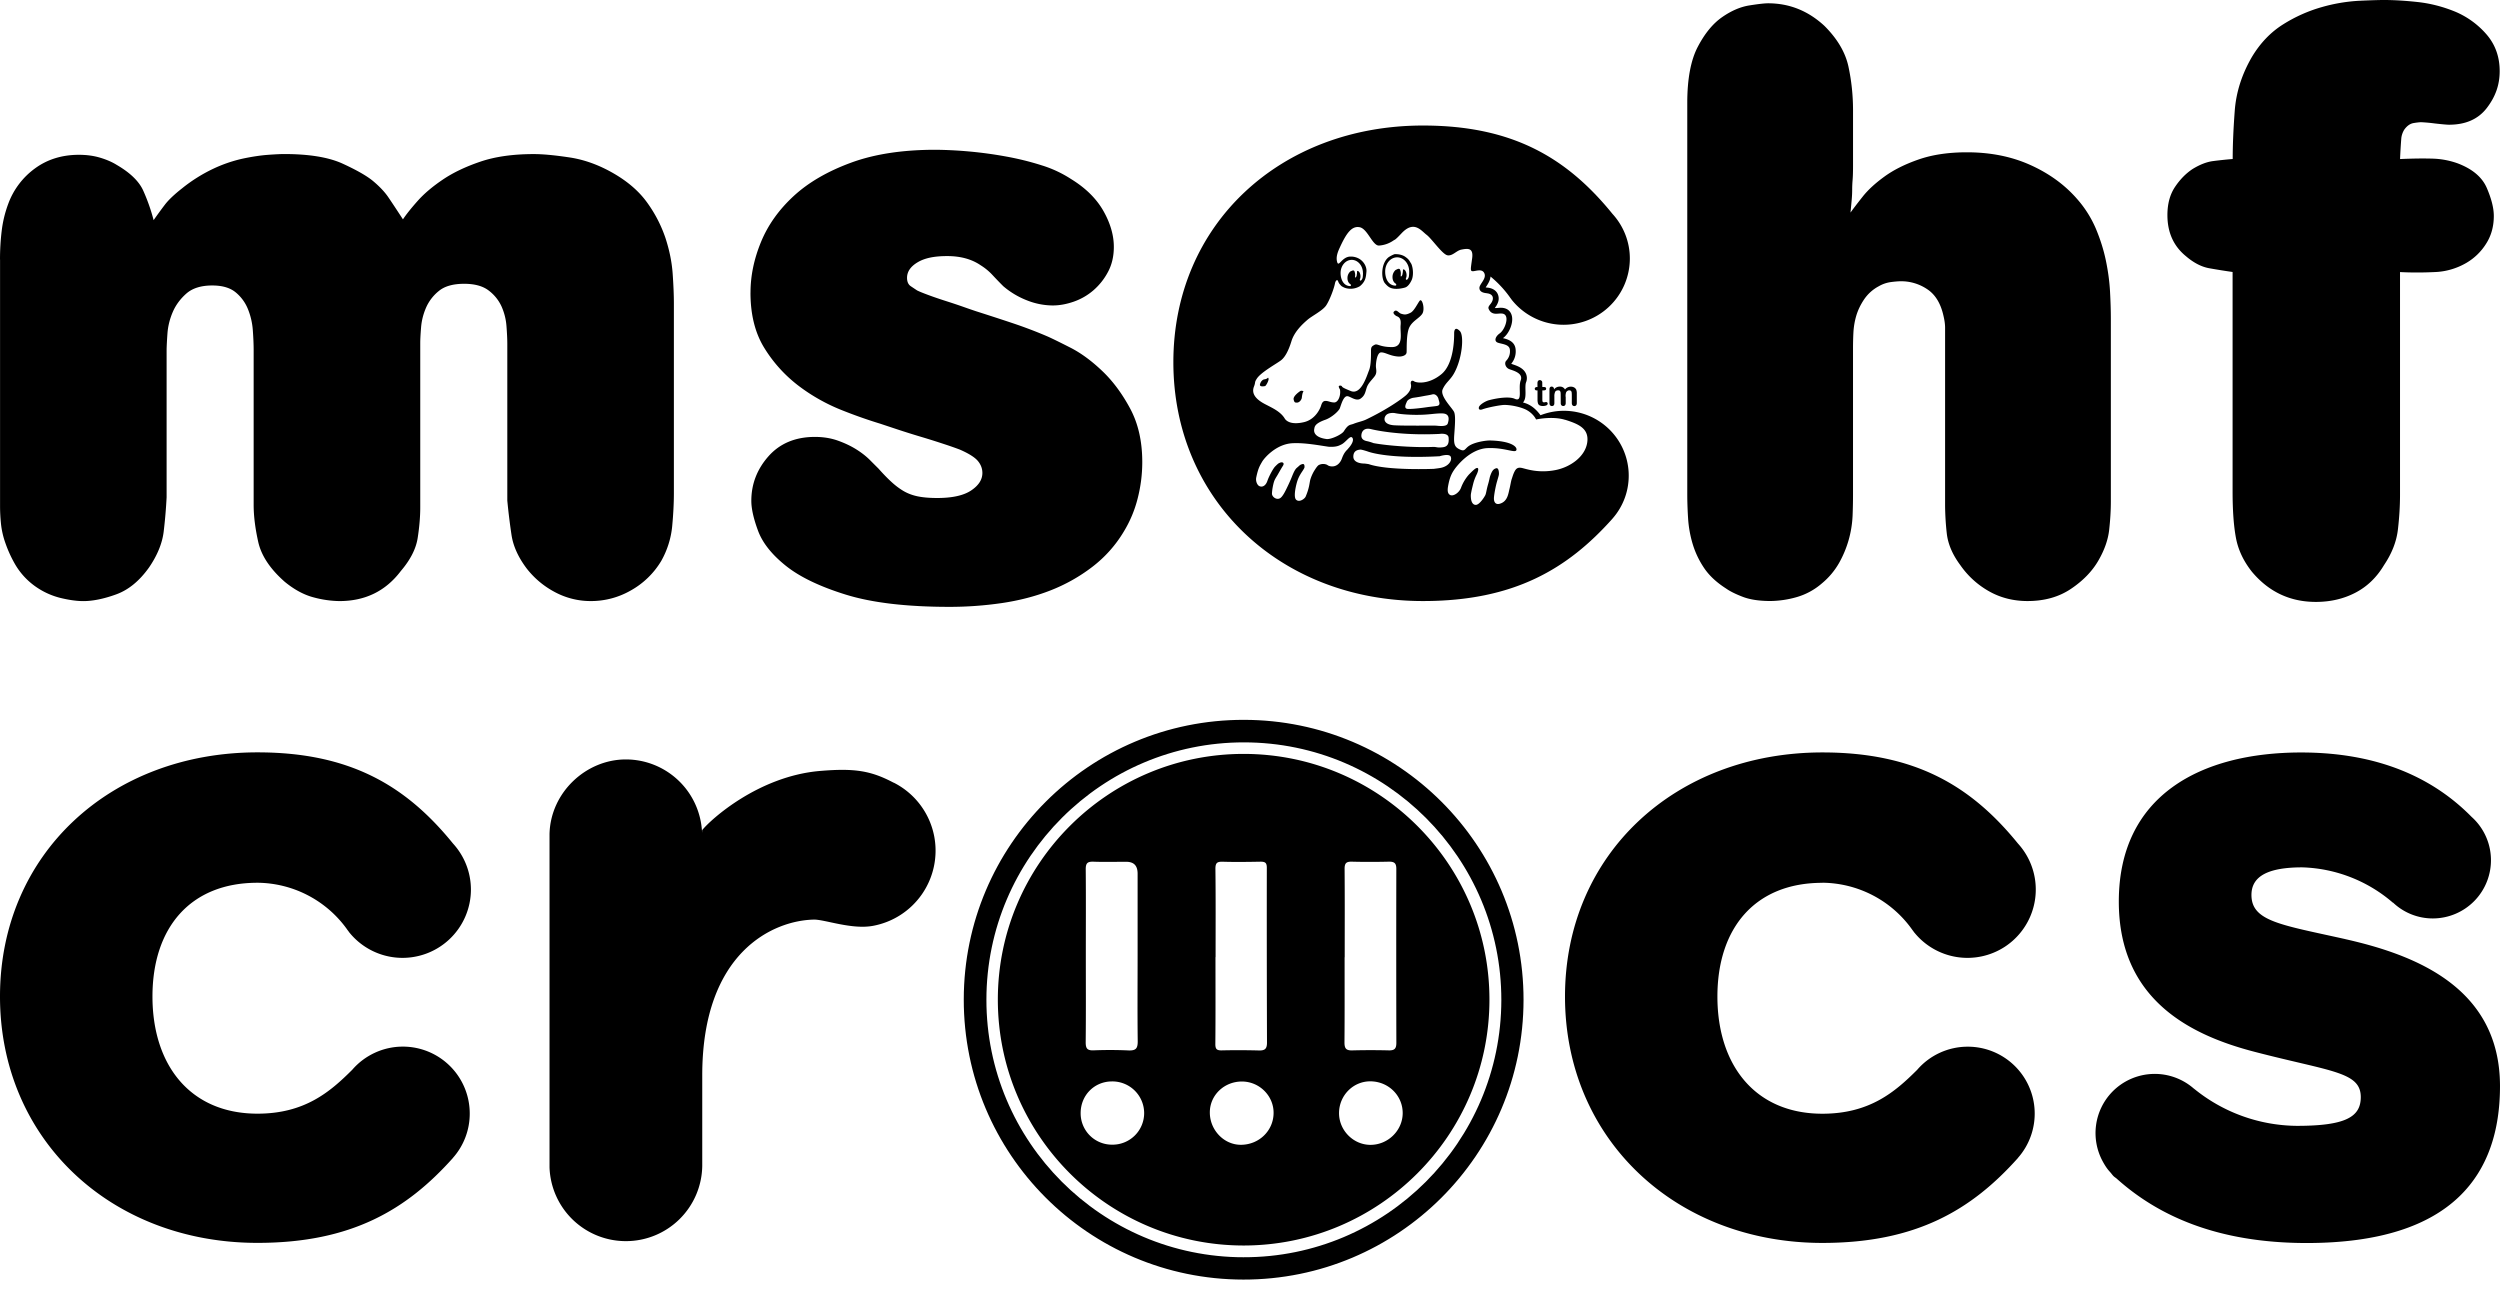 <svg fill="none" xmlns="http://www.w3.org/2000/svg" viewBox="0 0 141 73">
  <path d="M102.784 49.786a6.277 6.277 0 0 1 5.051 2.63c.041.06.091.115.126.177l.003-.004a3.856 3.856 0 0 0 5.106.81 3.858 3.858 0 0 0 1.698-3.847 3.85 3.85 0 0 0-.954-1.975c-2.652-3.266-5.814-5.14-11.028-5.14-8.287 0-14.52 5.73-14.52 13.768 0 8.037 6.234 13.896 14.52 13.896 5.299 0 8.415-1.867 11.033-4.798h-.005a3.774 3.774 0 0 0-2.828-6.27h-.005c-1.096 0-2.14.477-2.853 1.306-1.242 1.24-2.675 2.475-5.344 2.475-3.799 0-5.922-2.743-5.922-6.608 0-3.864 2.121-6.415 5.922-6.415m29.495 3.176c-3.615-.81-5.297-.995-5.297-2.492 0-1.055.932-1.556 2.864-1.556a8.187 8.187 0 0 1 5.112 1.992l.007-.007a3.25 3.25 0 0 0 2.237.896 3.283 3.283 0 0 0 2.194-5.73c-2.179-2.213-5.279-3.63-9.611-3.63-5.672 0-10.284 2.43-10.284 8.408 0 5.547 4.05 7.54 7.665 8.476 4.301 1.121 5.982 1.121 5.982 2.554 0 1.123-.869 1.62-3.61 1.62a9.295 9.295 0 0 1-5.818-2.115l.078.073s-.007-.004-.01-.009a3.346 3.346 0 0 0-4.674.15 3.343 3.343 0 0 0-.529 3.89c.022.042.048.087.073.131.061.103.121.201.196.3.051.072.111.135.167.2.065.07.118.154.189.222.053.051.116.086.173.136 2.312 2.075 5.649 3.63 10.715 3.63 8.349 0 10.902-3.985 10.902-8.848 0-5.609-4.861-7.419-8.721-8.29Zm-117.754-3.18A6.276 6.276 0 0 1 19.49 52.3c.027.038.055.073.08.11.04.06.091.117.13.18v-.003a3.857 3.857 0 0 0 6.86-2.418v-.004a3.85 3.85 0 0 0-1.008-2.587c-2.652-3.27-5.813-5.145-11.03-5.145C6.234 42.434 0 48.164 0 56.201c0 8.038 6.233 13.897 14.524 13.897 5.295 0 8.413-1.867 11.029-4.798h-.004c.61-.688.946-1.577.944-2.496a3.772 3.772 0 0 0-3.766-3.775h-.005c-1.097 0-2.14.478-2.856 1.307-1.243 1.24-2.676 2.475-5.342 2.475-3.803 0-5.925-2.744-5.925-6.608 0-3.864 2.12-6.415 5.925-6.415m35.875-5.644c-1.292-.685-2.218-.823-4.142-.663-3.47.291-6.16 2.726-6.654 3.338v.176c0-.056-.008-.11-.013-.163h-.003v-.018a4.303 4.303 0 0 0-4.289-3.982c-2.25 0-4.247 1.864-4.305 4.2v18.804A4.306 4.306 0 0 0 35.295 70a4.305 4.305 0 0 0 4.312-4.236v-5.116c0-6.974 4.032-8.736 6.292-8.782.597-.015 2.133.574 3.33.353a4.313 4.313 0 0 0 3.468-5.012 4.3 4.3 0 0 0-2.292-3.066" fill="currentColor"/>
  <path d="M70.153 40.664c-8.682-.01-15.727 7.024-15.732 15.703-.01 8.685 7.019 15.73 15.704 15.737 8.683.01 15.73-7.025 15.738-15.707.007-8.686-7.03-15.73-15.71-15.733Zm-.01 30.31c-8.045-.006-14.583-6.552-14.574-14.597.006-8.042 6.557-14.578 14.598-14.572 8.042.008 14.578 6.55 14.573 14.597-.008 8.042-6.556 14.58-14.596 14.571l-.001.001Z" fill="currentColor" stroke="currentColor" stroke-width=".129" stroke-miterlimit="10"/>
  <path d="M70.155 42.585c-7.613-.009-13.807 6.176-13.812 13.785-.007 7.606 6.178 13.804 13.785 13.812 7.61.005 13.804-6.181 13.812-13.789.009-7.609-6.18-13.802-13.785-13.808Zm5.616 11.342h.006c0-1.639.008-3.276-.006-4.913-.004-.363.119-.489.477-.48.688.018 1.377.016 2.067 0 .343-.009.502.096.502.466-.006 3.273-.006 6.547.002 9.821 0 .355-.131.493-.488.485a40.774 40.774 0 0 0-2.066.001c-.383.01-.504-.144-.501-.516.013-1.622.007-3.244.007-4.866v.002Zm-7.285-.01h.009c0-1.639.01-3.276-.01-4.91-.002-.37.118-.48.476-.47.703.021 1.406.011 2.11-.002.3-.006.444.07.442.408-.005 3.289 0 6.575.01 9.863 0 .372-.138.516-.516.505a42.53 42.53 0 0 0-2.11-.005c-.32.005-.42-.115-.416-.435.015-1.652.007-3.304.007-4.954h-.002Zm-7.31-.02c0-1.624.01-3.246-.005-4.866-.004-.388.132-.51.507-.496.612.023 1.224.005 1.836.005.473 0 .71.244.712.73v4.498c0 1.652-.014 3.305.006 4.957.005.44-.132.6-.577.584a23 23 0 0 0-1.974-.005c-.42.016-.517-.158-.512-.544.017-1.622.007-3.243.007-4.865v.002Zm1.549 10.727a1.832 1.832 0 0 1-1.841-1.836c-.005-1.036.786-1.849 1.813-1.86a1.857 1.857 0 0 1 1.898 1.834 1.847 1.847 0 0 1-1.87 1.862Zm7.25.007c-.981-.005-1.8-.856-1.805-1.88-.007-1.014.84-1.828 1.892-1.818 1.01.01 1.84.84 1.833 1.839-.005 1.038-.856 1.862-1.92 1.859Zm7.297.003c-.996-.013-1.822-.86-1.815-1.865.008-1.04.85-1.873 1.873-1.846 1.043.026 1.86.857 1.846 1.88-.015 1.012-.88 1.845-1.904 1.831Z" fill="currentColor" stroke="currentColor" stroke-width=".129" stroke-miterlimit="10"/>
  <path d="M0 14.633c0-.535.03-1.069.095-1.606.063-.535.19-1.054.38-1.558a4.297 4.297 0 0 1 1.514-1.982c.694-.503 1.514-.756 2.461-.756.442 0 .844.055 1.208.166.363.11.67.244.923.402.757.44 1.254.921 1.492 1.44a10.5 10.5 0 0 1 .591 1.677c.22-.313.433-.606.637-.873.204-.267.527-.574.968-.92a8.778 8.778 0 0 1 1.768-1.11 7.9 7.9 0 0 1 1.651-.566c.52-.11.983-.18 1.393-.212.408-.03.723-.047.944-.047 1.416 0 2.517.182 3.303.543.787.362 1.352.685 1.698.968.378.315.669.623.873.922.204.299.48.717.827 1.25.188-.283.464-.628.828-1.038.363-.409.836-.81 1.42-1.204.583-.394 1.292-.732 2.128-1.015.836-.283 1.838-.424 3.005-.424.505 0 1.173.062 2.01.188.836.125 1.664.424 2.483.897.82.473 1.46 1.03 1.917 1.675.436.606.78 1.274 1.018 1.982.22.677.355 1.338.402 1.983.046.646.07 1.22.07 1.723V27.81c0 .566-.032 1.188-.095 1.865a4.957 4.957 0 0 1-.617 1.96 4.623 4.623 0 0 1-1.732 1.675 4.5 4.5 0 0 1-2.205.59 4.27 4.27 0 0 1-2.089-.52 4.91 4.91 0 0 1-1.566-1.32c-.474-.63-.759-1.26-.854-1.89a37.022 37.022 0 0 1-.237-1.936v-8.83c0-.282-.017-.62-.047-1.014a3.334 3.334 0 0 0-.28-1.11 2.34 2.34 0 0 0-.725-.896c-.328-.251-.788-.378-1.38-.378-.623 0-1.1.135-1.425.402a2.49 2.49 0 0 0-.726.944c-.156.361-.25.731-.28 1.109-.031.378-.047.677-.047.897v9.254c0 .536-.049 1.11-.144 1.724-.094.614-.411 1.236-.948 1.865-.854 1.133-2.01 1.7-3.465 1.7a5.84 5.84 0 0 1-1.471-.213c-.537-.142-1.076-.433-1.613-.873-.823-.724-1.32-1.471-1.495-2.243-.173-.772-.26-1.471-.26-2.101v-8.735c0-.314-.016-.685-.047-1.11a3.91 3.91 0 0 0-.28-1.204 2.357 2.357 0 0 0-.7-.944c-.313-.252-.748-.377-1.31-.377-.623 0-1.105.15-1.45.448-.342.3-.6.645-.771 1.039-.17.394-.274.802-.304 1.228-.03.426-.047.748-.047.968v8.262c-.032.63-.086 1.275-.165 1.936-.08.66-.357 1.338-.831 2.03-.54.756-1.155 1.26-1.851 1.512s-1.314.378-1.85.378c-.38 0-.824-.063-1.329-.188a4.215 4.215 0 0 1-1.47-.708 3.987 3.987 0 0 1-1.022-1.133 6.94 6.94 0 0 1-.569-1.229 4.706 4.706 0 0 1-.26-1.157c-.028-.29-.044-.581-.047-.873V14.637L0 14.633Zm42.329 1.869c0-.943.196-1.893.59-2.85.394-.96 1.006-1.82 1.84-2.591.834-.77 1.912-1.397 3.236-1.884 1.321-.487 2.911-.73 4.768-.73 1.33.014 2.657.14 3.966.378.692.125 1.362.29 2.007.495.592.18 1.156.443 1.675.78.819.503 1.425 1.102 1.819 1.794.393.693.59 1.37.59 2.03 0 .536-.111 1.008-.332 1.417a3.57 3.57 0 0 1-.826 1.038c-.326.28-.703.496-1.11.637-.41.142-.802.212-1.18.212a3.99 3.99 0 0 1-1.44-.283 4.67 4.67 0 0 1-1.346-.802c-.22-.22-.424-.432-.614-.637a3.232 3.232 0 0 0-.66-.543c-.504-.346-1.134-.52-1.89-.52-.755 0-1.283.118-1.675.354-.394.237-.59.528-.59.873 0 .22.07.378.212.473l.354.236c.125.063.337.15.636.26.3.112.621.221.968.332.346.111.677.22.992.331.314.111.566.198.756.26.691.221 1.37.441 2.03.662a25.5 25.5 0 0 1 1.983.755c.283.126.715.34 1.299.637.582.299 1.172.731 1.77 1.299.598.566 1.126 1.275 1.582 2.124.457.85.685 1.857.685 3.02 0 .694-.087 1.379-.26 2.054a6.748 6.748 0 0 1-.78 1.865 7.053 7.053 0 0 1-1.794 2.006c-.72.55-1.515.994-2.36 1.322-.851.331-1.764.566-2.739.709a20.43 20.43 0 0 1-2.927.212c-2.425 0-4.375-.23-5.854-.688-1.48-.458-2.613-1.005-3.399-1.637-.788-.633-1.307-1.29-1.558-1.97-.252-.68-.378-1.24-.378-1.684 0-.949.324-1.786.968-2.515.645-.726 1.518-1.091 2.62-1.091.474 0 .906.07 1.3.212.394.141.74.307 1.039.495.299.188.55.386.755.59.204.206.37.37.495.495.251.283.487.528.71.732.22.206.448.378.684.52.237.14.504.243.803.306.299.063.668.095 1.109.095.85 0 1.487-.141 1.912-.423.424-.283.636-.612.636-.989 0-.25-.087-.479-.26-.683-.174-.204-.511-.416-1.015-.636-.289-.109-.58-.21-.873-.306a45.752 45.752 0 0 0-1.345-.423c-.45-.134-.9-.276-1.346-.424l-.921-.306a27.587 27.587 0 0 1-2.197-.776c-.85-.34-1.652-.791-2.384-1.343a7.835 7.835 0 0 1-1.936-2.119c-.535-.847-.802-1.9-.802-3.156l.002-.001ZM95.162 5.803c0-1.353.198-2.408.593-3.163.396-.756.854-1.314 1.377-1.676.522-.362 1.037-.582 1.543-.66.506-.08.854-.118 1.043-.118 1.203 0 2.263.424 3.181 1.275.726.725 1.178 1.487 1.352 2.29.173.802.26 1.628.26 2.479v3.115c0 .348-.008.615-.024.803-.016.188-.024.37-.024.543 0 .174-.008.354-.024.543-.016.189-.04.441-.071.756.158-.22.386-.52.685-.897.299-.378.707-.756 1.228-1.133.52-.378 1.164-.7 1.936-.968.772-.267 1.675-.402 2.716-.402 1.321 0 2.509.236 3.564.709 1.055.473 1.928 1.103 2.621 1.889a6.22 6.22 0 0 1 1.085 1.7c.251.597.44 1.195.566 1.794.125.598.204 1.18.236 1.747.031.566.047 1.085.047 1.558V28.28c0 .503-.032 1.038-.095 1.604-.063.566-.269 1.15-.618 1.748-.348.598-.861 1.126-1.541 1.582-.68.457-1.496.685-2.444.685-.791 0-1.511-.18-2.159-.543a4.887 4.887 0 0 1-1.637-1.488c-.444-.598-.696-1.196-.761-1.794a15.304 15.304 0 0 1-.094-1.558V18.484c0-.204-.033-.433-.094-.685-.156-.691-.459-1.188-.913-1.487a2.62 2.62 0 0 0-1.473-.449c-.155 0-.352.016-.585.047a1.85 1.85 0 0 0-.678.236 2.296 2.296 0 0 0-.819.732c-.202.299-.35.606-.445.921-.093.315-.148.64-.164.968a18.1 18.1 0 0 0-.022.873v8.262c0 .378-.008.78-.025 1.204a5.96 5.96 0 0 1-.76 2.643 4.166 4.166 0 0 1-.973 1.156c-.419.364-.913.63-1.447.78a5.563 5.563 0 0 1-1.447.212c-.633 0-1.154-.078-1.566-.236-.411-.157-.726-.315-.948-.473-.539-.345-.95-.731-1.235-1.156a4.966 4.966 0 0 1-.64-1.345 6.395 6.395 0 0 1-.26-1.44c-.03-.464-.047-.928-.047-1.393V5.803Zm30.762 9.538a37.403 37.403 0 0 1-1.322-.212c-.44-.079-.881-.307-1.321-.685-.693-.566-1.039-1.338-1.039-2.314 0-.628.142-1.157.425-1.582.283-.424.614-.763.992-1.014.408-.25.794-.402 1.156-.449.361-.046.731-.086 1.109-.117 0-.786.039-1.7.117-2.738.079-1.039.402-2.045.968-3.02.473-.787 1.063-1.401 1.77-1.842A8.361 8.361 0 0 1 130.951.4a9.516 9.516 0 0 1 2.053-.353c.629-.03 1.118-.047 1.464-.047.565 0 1.204.04 1.911.117.708.08 1.409.26 2.101.544a4.785 4.785 0 0 1 1.795 1.321c.472.566.707 1.245.707 2.03 0 .787-.243 1.45-.725 2.078-.484.63-1.193.944-2.13.944-.126 0-.391-.024-.796-.07a9.121 9.121 0 0 0-.796-.072 3.73 3.73 0 0 0-.399.047c-.202.032-.382.158-.538.378a1.173 1.173 0 0 0-.164.473 34.26 34.26 0 0 0-.071 1.18c.687-.03 1.286-.039 1.802-.024.487.01.969.098 1.428.26.842.315 1.396.78 1.661 1.392.265.614.397 1.142.397 1.582 0 .598-.148 1.126-.445 1.582a3.232 3.232 0 0 1-1.1 1.063c-.548.32-1.167.5-1.802.52-.671.032-1.317.032-1.943 0v12.56c0 .63-.04 1.282-.119 1.959-.078.677-.339 1.346-.783 2.007-.411.692-.95 1.212-1.614 1.557-.664.346-1.408.52-2.23.52-1.455 0-2.657-.566-3.606-1.7-.474-.598-.775-1.234-.902-1.911s-.189-1.55-.189-2.621v-12.37l.006-.005Zm-39.24 6.487.03.003-.002-.165c0-.044 0-.08.004-.103a.12.12 0 0 1 .021-.061.1.1 0 0 1 .044-.047.135.135 0 0 1 .16.021.1.1 0 0 1 .038.061.42.42 0 0 1 .004.108l.004.183h.098c.037 0 .069.007.09.026a.11.11 0 0 1 .029.067c-.004.037-.015.062-.042.076a.285.285 0 0 1-.126.023h-.048v.496c0 .042 0 .076.005.098.003.023.01.044.024.055.013.015.03.02.063.024.014 0 .035-.005.063-.008.02-.007.04-.01.062-.01a.09.09 0 0 1 .085.087c0 .044-.024.074-.07.1a.466.466 0 0 1-.204.035.361.361 0 0 1-.193-.041.194.194 0 0 1-.084-.118.749.749 0 0 1-.023-.2v-.518h-.035c-.038 0-.069-.007-.09-.026a.098.098 0 0 1-.03-.071c0-.026.01-.05.033-.066.027-.02.06-.03.094-.029h-.004Zm1.622.544v.358c0 .058-.014.1-.04.127a.12.12 0 0 1-.103.042.13.13 0 0 1-.098-.042c-.026-.027-.04-.07-.039-.127l-.003-.43c0-.07-.003-.124-.006-.16a.174.174 0 0 0-.036-.09c-.024-.025-.054-.037-.1-.035-.088 0-.146.032-.173.09a.603.603 0 0 0-.042.26v.367c0 .054-.011.1-.035.127a.132.132 0 0 1-.103.042.127.127 0 0 1-.1-.042c-.025-.027-.037-.07-.038-.127v-.773c0-.052.01-.089.033-.115a.115.115 0 0 1 .09-.04c.04 0 .071.015.092.037.026.024.042.06.039.1v.024a.402.402 0 0 1 .326-.16.31.31 0 0 1 .296.163.415.415 0 0 1 .51-.119c.051.028.094.07.122.124a.58.58 0 0 1 .034.23v.53c0 .058-.015.1-.04.128a.13.13 0 0 1-.102.041.132.132 0 0 1-.1-.041c-.027-.033-.038-.071-.04-.127v-.457c0-.058-.005-.106-.008-.14a.143.143 0 0 0-.038-.087c-.023-.025-.055-.034-.1-.035a.18.18 0 0 0-.102.032.211.211 0 0 0-.073.082.645.645 0 0 0-.03.246l.005-.005.002.002Zm-14.96-.323s-.423.27-.385.476c.038.2.103.175.165.183.19.01.292-.21.297-.272.005-.066.037-.304.082-.333.042-.029-.061-.091-.16-.053l.001-.001Zm5.926-7.555c-.185-.136-.44-.17-.624-.158a1.73 1.73 0 0 0-.328.169c-.442.339-.439 1.217-.201 1.482.146.166.25.254.46.29.24.041.514-.015.665-.06.156-.048.279-.222.367-.407.108-.222.11-.632-.011-.926-.127-.194-.119-.238-.328-.39Zm.183 1.125c-.006.03-.061.169-.133.162-.07-.045-.01-.088.004-.183a.527.527 0 0 0-.064-.334l-.061-.058c-.013-.008-.02-.015-.043-.013-.023 0-.032.024-.032.042 0 .093-.02.191-.025.212-.006.05-.022.11-.078.145-.039.024-.015-.105-.016-.18a.595.595 0 0 0-.044-.206c-.042-.085-.156-.024-.156-.024l-.095.045a.529.529 0 0 0-.175.402c0 .22.113.334.195.377-.004 0 .024.033.016.065-.005.035-.036.037-.04.038-.374 0-.584-.355-.584-.799 0-.443.302-.796.674-.796.376 0 .681.359.681.798 0 .08-.006.24-.024.307Zm-8.004 5.735a.45.45 0 0 1-.15.043c-.057.01-.174.07-.234.26-.06.195.26.121.26.121.052.037.239-.307.22-.414-.018-.108-.052-.036-.096-.012v.002Z" fill="currentColor"/>
  <path d="M84.06 15.592c.374.307.715.66 1.01 1.053.026.037.054.07.078.107.038.058.088.113.125.174v-.003a3.738 3.738 0 0 0 6.65-2.344v-.004c0-.927-.351-1.823-.976-2.508-2.571-3.169-5.635-4.987-10.692-4.987-8.035 0-14.077 5.556-14.077 13.348 0 7.79 6.042 13.471 14.079 13.471 5.133 0 8.156-1.81 10.69-4.65h-.002a3.659 3.659 0 0 0-2.736-6.08h-.005c-.457 0-.904.088-1.32.25-.267-.366-.58-.62-.987-.718.15-.17.146-.418.14-.678-.004-.156-.008-.35.03-.452a.636.636 0 0 0-.01-.51c-.142-.307-.491-.428-.721-.506a4.733 4.733 0 0 1-.103-.039 1.08 1.08 0 0 0 .243-.852c-.061-.426-.47-.537-.711-.593.002 0 .003-.003.005-.003.333-.234.622-.88.484-1.303-.047-.15-.19-.407-.606-.407-.061 0-.12.005-.17.01-.035.003-.068.006-.1.006a.154.154 0 0 1-.07-.01c.053-.068.122-.158.169-.284a.62.62 0 0 0-.038-.56c-.076-.12-.235-.27-.563-.3a.68.68 0 0 1-.084-.01c.016-.028.036-.057.052-.08.088-.137.207-.323.222-.538h-.006Zm-8.028 9.72c-.094.1-.225.2-.352.556-.084.232-.3.49-.644.43-.156-.03-.15-.08-.257-.108a.54.54 0 0 0-.374.026c-.106.035-.245.284-.282.336a2.218 2.218 0 0 0-.222.501c-.051.2-.051.462-.263.957-.058.127-.362.347-.54.17-.134-.135-.046-.61.025-.889.07-.278.153-.426.228-.554.062-.107.18-.26.22-.364 0 0 .038-.24-.118-.198-.156.042-.153.084-.306.206-.1.084-.175.233-.287.515a9.18 9.18 0 0 1-.258.577c-.117.247-.25.51-.38.608-.202.154-.49-.052-.483-.248.008-.217.063-.495.114-.66.05-.157.127-.253.21-.4.115-.2.198-.349.288-.492.127-.188-.046-.24-.154-.186-.082.035-.09.026-.273.21-.12.116-.357.563-.442.814-.092.275-.278.376-.45.3-.127-.055-.222-.284-.18-.49.11-.525.199-.654.326-.878.114-.207.797-1.014 1.733-1.054.693-.032 1.466.12 2.026.2.47.028.614-.083.71-.126.254-.117.496-.536.62-.388.122.145-.052.43-.242.63h.007Zm4.863 1.13s-2.598.113-3.7-.265c0 0-.203-.034-.277-.034-.076 0-.6-.02-.59-.4.007-.376.326-.372.39-.386.064-.01.402.1.402.1s1.047.44 4.077.275c0 0 .542-.177.627.033.086.213-.133.555-.606.63-.114.021-.326.044-.326.044l.003.002Zm-1.074-3.045c.785.008 1.08-.09 1.524-.08.449.011.373.368.309.567-.064.2-.51.135-.667.123-.16-.01-1.748.014-2.343-.02s-.622-.354-.497-.537c.14-.21.515-.153.515-.153s.373.09 1.157.1h.002Zm-.476-.738c.066-.159.34-.22.34-.22s.327-.044.55-.089c.22-.044.385-.062.554-.107.169-.045.31.117.342.262.034.145.13.333-.054.383-.071.022-.39.048-.63.083-.135.021-.762.106-1.03.093-.262-.006-.135-.258-.07-.406l-.002.001Zm1.835 1.815s.5-.08.522.211c.024.288-.02.511-.342.542-.317.037-.327-.026-.537-.02-1.037.042-2.532-.062-3.357-.215 0 0-.175-.07-.364-.11-.157-.03-.342-.109-.32-.345.02-.23.18-.43.562-.33 0 0 1.483.38 3.836.267Zm2.664-7.934c.318.027.408.212.326.428-.08.212-.286.302-.203.47.08.171.205.256.41.258.203 0 .488-.088.57.17.083.258-.121.767-.364.938-.247.175-.326.43-.122.516.203.085.65.084.693.384a.759.759 0 0 1-.204.642c-.118.127-.042.384.165.47.203.084.814.21.652.64-.163.427.146 1.256-.341 1.034-.285-.128-.907-.06-1.433.078-.24.062-.558.271-.585.405-.034.175.138.136.183.12.307-.116 1.082-.263 1.29-.255.434.01.953.143 1.212.281.407.22.542.54.542.54s.926-.207 1.646.023v-.005c.717.231 1.36.474 1.238 1.285-.122.813-.977 1.39-1.778 1.548-.987.196-1.674-.068-1.912-.118-.24-.05-.328.05-.41.205-.08.16-.106.271-.16.427-.036.1-.086.407-.116.52-.074.283-.103.733-.55.866-.236.07-.362-.083-.331-.382.024-.255.112-.673.164-.85.095-.33.115-.376.115-.467 0 0 .005-.344-.156-.3-.165.042-.242.166-.33.41-.054.153-.036.18-.133.514-.09.313-.1.501-.157.606-.111.202-.335.505-.502.532-.19.026-.28-.167-.3-.36-.023-.222.006-.288.03-.425.023-.112.044-.193.097-.41a2.45 2.45 0 0 1 .18-.487c.133-.268.148-.46-.024-.38-.084.04-.206.16-.396.35-.19.215-.34.463-.442.731-.097.288-.43.51-.608.431-.133-.06-.177-.206-.133-.473.088-.514.207-.757.378-.995.144-.2.877-1.137 1.853-1.182.978-.04 1.566.307 1.627.108.055-.17-.265-.506-1.477-.538-.248-.005-.875.091-1.19.3-.247.164-.231.341-.514.211-.288-.132-.364-.269-.325-.825.042-.556.08-1.07-.003-1.28-.08-.214-.815-.897-.653-1.284.164-.385.428-.52.64-.9.469-.827.58-2.134.336-2.39-.245-.257-.326-.085-.325.126 0 .215.01 1.71-.723 2.307-.733.598-1.41.485-1.533.4-.12-.085-.221-.01-.183.16.04.175-.038.412-.281.628-.243.212-1.047.79-2.253 1.368-.188.092-.488.15-.693.236-.205.084-.292.008-.551.418-.12.193-.738.476-.982.444-.595-.08-.735-.344-.693-.558.024-.117 0-.307.619-.527.368-.127.768-.495.828-.656.09-.259.215-.706.438-.674.166.02.486.306.73.134.246-.174.26-.354.343-.61.082-.257.286-.43.448-.646.16-.212.073-.404.073-.575 0-.17.056-.775.3-.775.245 0 .497.204.962.234.112.012.463-.02.47-.247.012-.19-.022-.984.139-1.367.164-.384.582-.543.746-.8.164-.26-.008-.89-.143-.737-.103.117-.312.577-.518.68-.268.135-.356.105-.52.061-.165-.043-.27-.297-.427-.114-.07.084.084.214.17.25.19.07.24.215.215.5-.042.424.204 1.24-.49 1.24-.695 0-.816-.216-.978-.128-.164.085-.203.128-.203.342 0 .214.01.798-.11 1.095-.123.298-.44 1.41-1.03 1.17-.495-.199-.472-.223-.506-.27-.034-.053-.183-.049-.172.023.027.15.072.087.079.265.014.301-.13.627-.335.627-.204 0-.328-.088-.49-.088-.163 0-.216.151-.256.281 0 0-.231.746-.963.918-.736.172-1.008-.077-1.085-.209-.227-.382-.714-.6-.957-.73-.244-.127-1.012-.467-.776-1.067.108-.277.008-.21.162-.449.24-.373 1.183-.88 1.384-1.05.203-.167.4-.51.57-1.067.173-.555.652-.984.897-1.196.244-.217.855-.515 1.058-.814.202-.3.447-.966.495-1.23 0 0 .014-.103.069-.167.05-.06.095-.024.117.047a.47.47 0 0 0 .11.176c.07.09.106.105.188.145.164.09.56.163.928-.06.336-.279.337-.54.366-.81.024-.249-.11-.535-.371-.712a.938.938 0 0 0-.532-.146c-.486.003-.663.637-.751.297-.076-.278.04-.566.152-.807.37-.808.67-1.23 1.118-1.146.448.085.72 1.035 1.085 1.035a1.61 1.61 0 0 0 .767-.249c.053-.038.108-.067.16-.098.157-.124.36-.363.46-.452.637-.583 1.018-.024 1.304.192.287.212.896 1.115 1.184 1.157.286.044.493-.262.77-.32.379-.075.698-.108.616.49-.08.6-.123.727.04.727.165 0 .53-.17.653.127.123.3-.283.6-.283.812 0 .214.202.283.408.3l-.003.004Zm-6.971-1.146c0 .074-.007.222-.025.286-.006.027-.06.156-.127.146-.062-.042-.006-.08.005-.17a.47.47 0 0 0-.06-.31 1.648 1.648 0 0 0-.057-.052.058.058 0 0 0-.04-.013c-.02 0-.032.023-.032.04.006.087-.017.177-.017.197-.008.045-.022.104-.074.136-.037.02-.014-.1-.014-.167a.614.614 0 0 0-.042-.19c-.035-.08-.143-.025-.143-.025l-.09.04a.494.494 0 0 0-.16.376c0 .203.104.31.18.35-.006 0 .022.033.014.06-.005.034-.032.037-.036.037-.35 0-.545-.333-.546-.74 0-.408.283-.74.63-.738.347 0 .63.333.63.74l.004-.003Z" fill="currentColor"/>
</svg>
